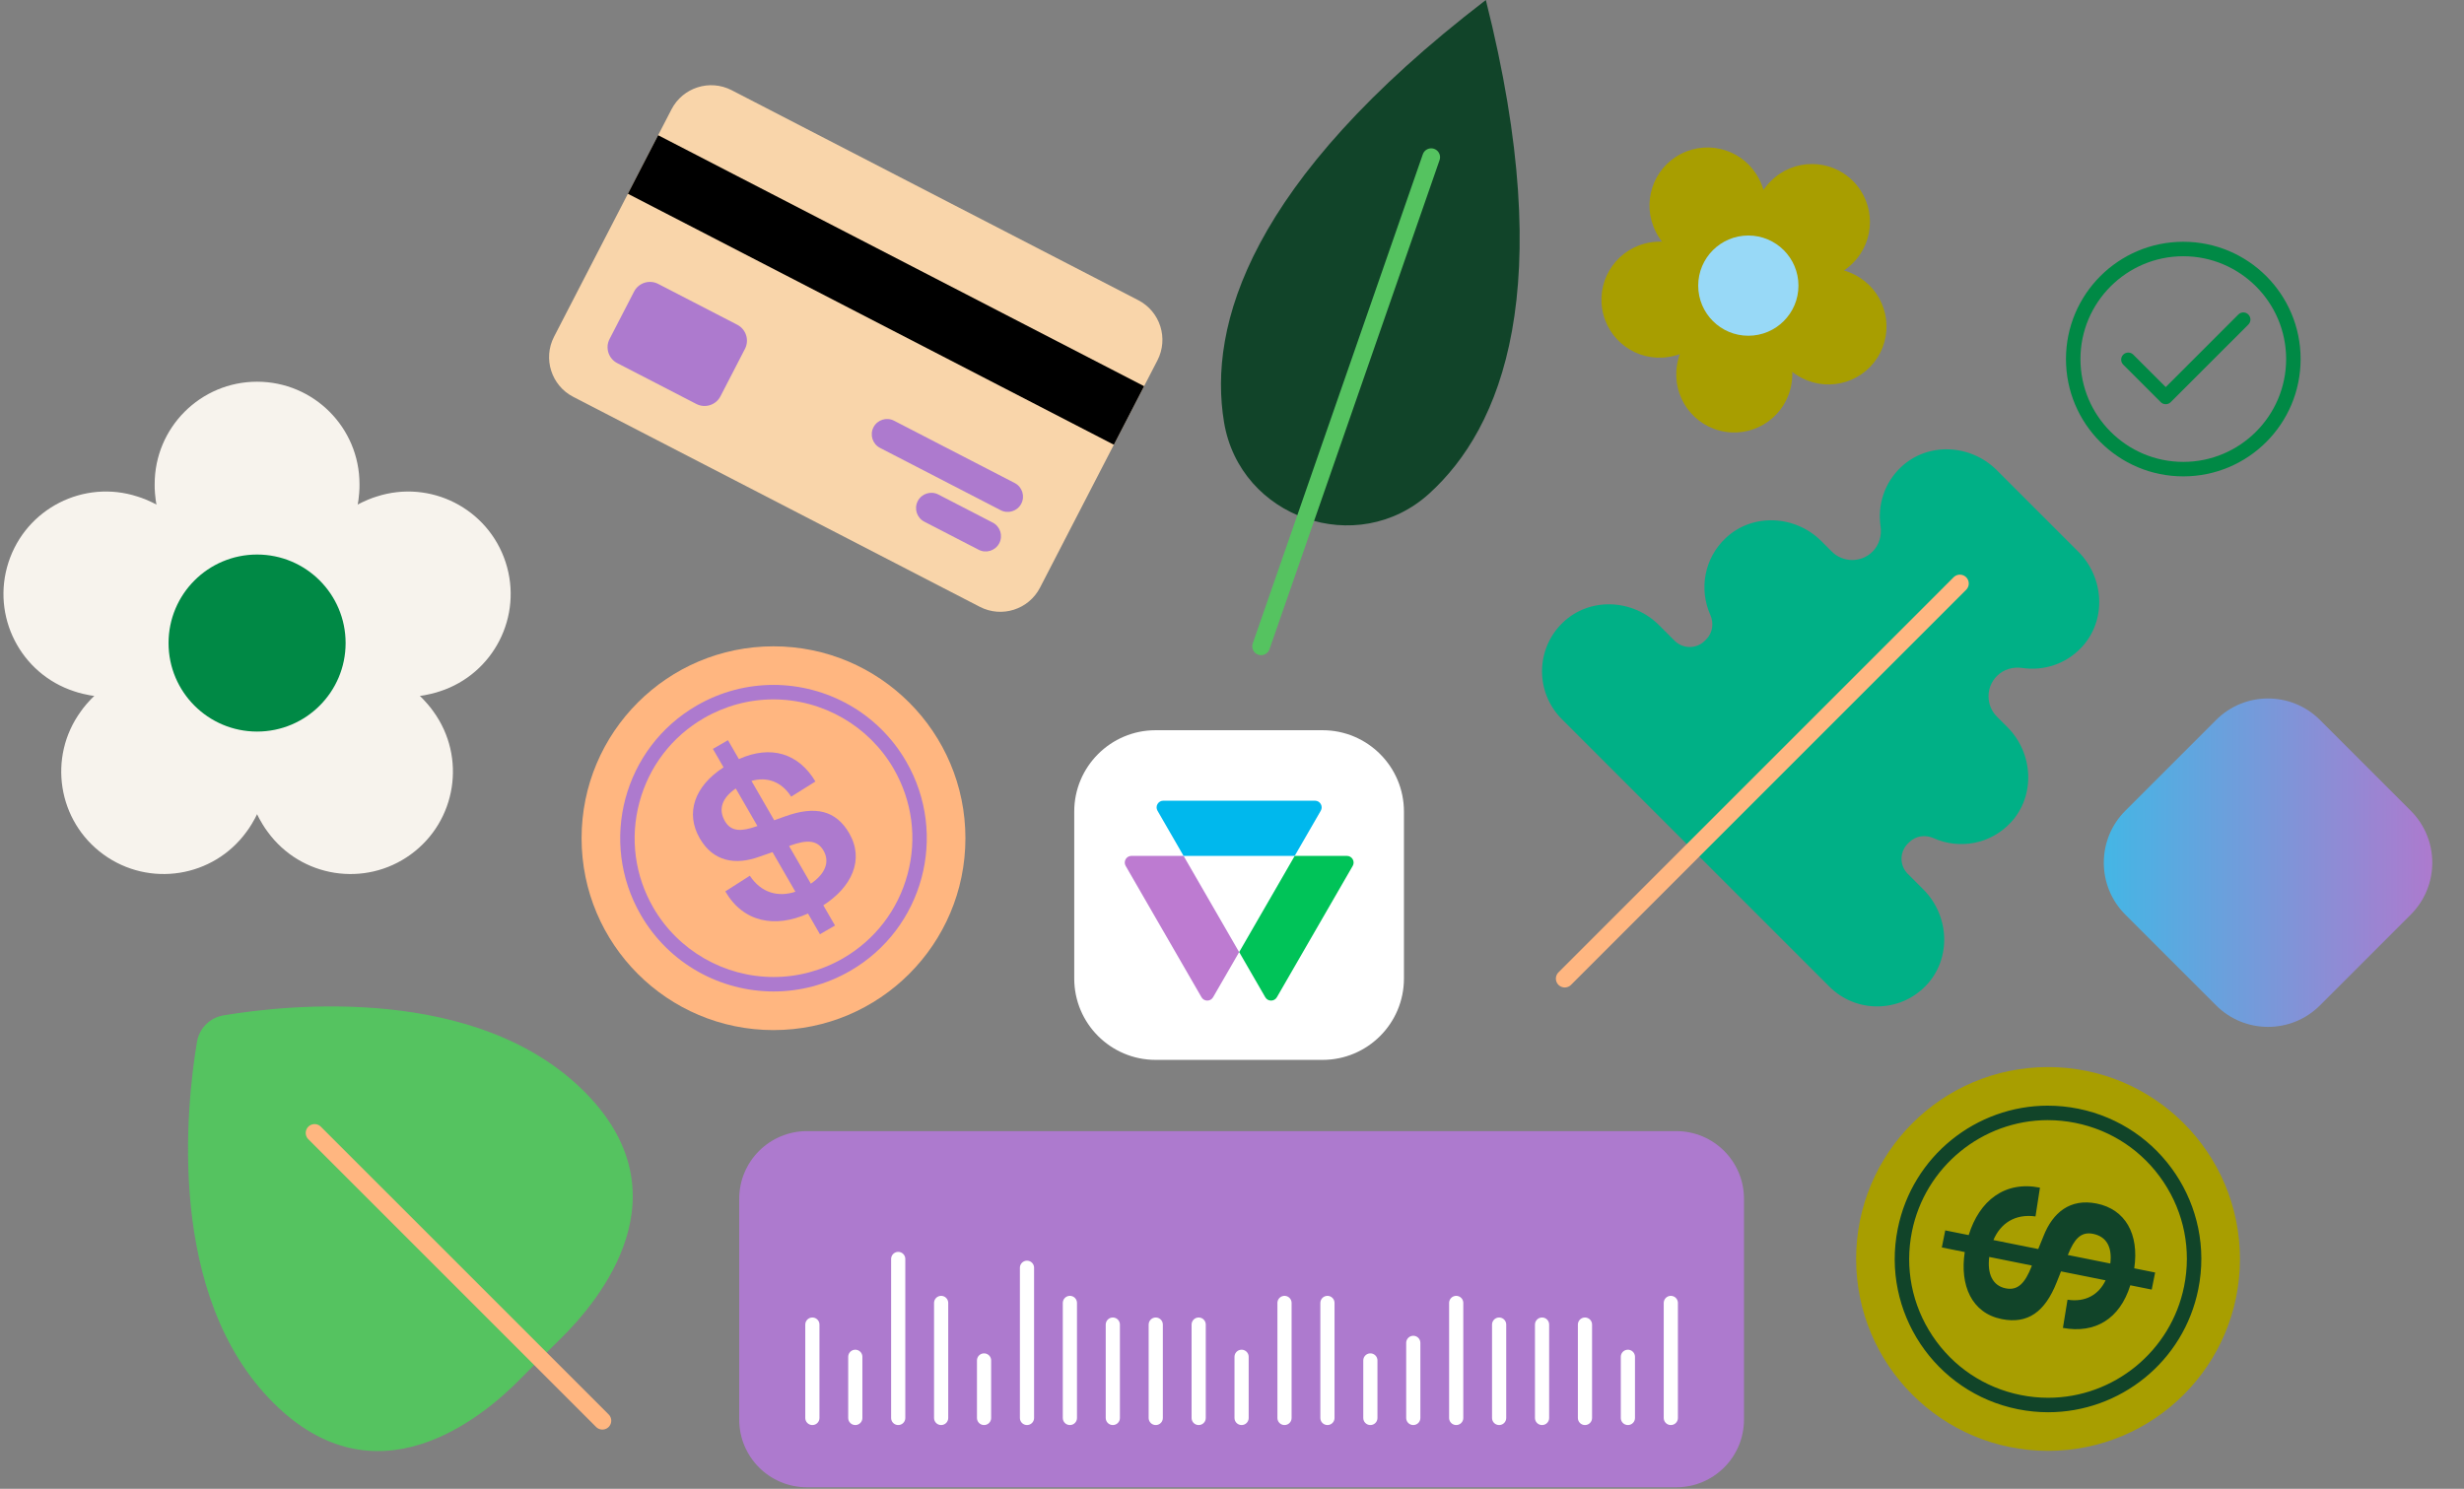 <svg width="695" height="420" viewBox="0 0 695 420" fill="none" xmlns="http://www.w3.org/2000/svg">
<rect x="0" y="0" width="695" height="420" fill="#808080" stroke="none"/>
<path d="M373.037 206H325.963C313.281 206 303 216.281 303 228.963V276.037C303 288.719 313.281 299 325.963 299H373.037C385.719 299 396 288.719 396 276.037V228.963C396 216.281 385.719 206 373.037 206Z" fill="white"/>
<path d="M349.513 268.594L337.184 247.237L333.843 241.451H319.141C317.688 241.451 316.78 243.023 317.506 244.282L328.202 262.806L338.898 281.331C339.624 282.59 341.44 282.59 342.166 281.331L349.527 268.583L349.523 268.577L349.514 268.593L349.513 268.594Z" fill="#BD7BD1"/>
<path d="M365.184 241.452H365.191L352.862 262.807L349.526 268.584L356.887 281.332C357.613 282.591 359.429 282.591 360.155 281.332L370.851 262.807L381.547 244.283C382.273 243.024 381.365 241.452 379.912 241.452H365.184Z" fill="#00C358"/>
<path d="M333.861 241.452H365.184L372.538 228.713C373.264 227.454 372.356 225.882 370.904 225.882H328.122C326.669 225.882 325.761 227.454 326.487 228.713L333.842 241.452H333.861Z" fill="#00B8ED"/>
<path d="M63.05 286.44C59.203 287.081 56.194 290.09 55.553 293.937C52.519 312.138 46.806 365.449 77.065 395.708C105.891 424.534 135.493 400.576 147.066 388.713C150.607 385.083 154.196 381.493 157.826 377.953C169.689 366.38 193.648 336.778 164.821 307.952C134.562 277.692 81.251 283.405 63.05 286.44Z" fill="#55C360"/>
<path d="M88.732 319.618L169.91 400.792" stroke="#FFB680" stroke-width="5" stroke-linecap="round" stroke-linejoin="round"/>
<path d="M218.175 290.596C248.071 290.596 272.307 266.36 272.307 236.464C272.307 206.568 248.071 182.332 218.175 182.332C188.279 182.332 164.043 206.568 164.043 236.464C164.043 266.36 188.279 290.596 218.175 290.596Z" fill="#FFB680"/>
<path d="M218.135 197.303C232.1 197.303 245.107 204.808 252.081 216.887C257.313 225.945 258.701 236.497 255.994 246.596C253.286 256.694 246.805 265.143 237.752 270.37C231.798 273.809 225.044 275.622 218.216 275.622C204.25 275.622 191.244 268.12 184.269 256.041C179.038 246.983 177.65 236.431 180.357 226.333C183.065 216.23 189.541 207.785 198.599 202.558C204.548 199.12 211.307 197.303 218.135 197.303ZM218.135 193.219C210.8 193.219 203.368 195.089 196.557 199.018C175.878 210.958 168.793 237.399 180.729 258.079C188.737 271.946 203.27 279.701 218.212 279.701C225.546 279.701 232.978 277.831 239.79 273.902C260.469 261.962 267.554 235.521 255.614 214.842C247.606 200.974 233.072 193.215 218.13 193.215L218.135 193.219Z" fill="#AD7ACE"/>
<path d="M211.501 247.049C214.784 252.006 219.583 253.129 224.348 251.565L217.9 240.396L214.233 241.666C207.454 244.141 201.186 243.108 197.376 236.505C193.272 229.399 195.837 221.824 204.085 216.471L201.08 211.268L205.331 208.814L208.41 214.143C217.488 210.084 225.255 212.542 229.996 220.464L223.16 224.748C220.44 220.481 216.316 219.052 211.963 220.301L218.374 231.404L221.461 230.298C230.008 227.223 235.803 228.615 239.543 235.088C243.868 242.577 240.193 250.283 232.226 255.387L235.525 261.1L231.274 263.554L227.905 257.715C218.635 261.884 209.639 260.222 204.584 251.467L211.509 247.045L211.501 247.049ZM213.355 233.115L213.645 233.034L207.528 222.437C203.649 225.099 202.53 228.285 204.469 231.649C206.266 234.757 209.272 234.545 213.355 233.12V233.115ZM222.588 238.702L228.705 249.299C232.646 246.599 234.186 243.259 232.283 239.96C230.523 236.913 227.533 236.864 222.841 238.555L222.588 238.702Z" fill="#AD7ACE"/>
<path d="M577.672 409.294C607.568 409.294 631.804 385.059 631.804 355.162C631.804 325.266 607.568 301.03 577.672 301.03C547.775 301.03 523.54 325.266 523.54 355.162C523.54 385.059 547.775 409.294 577.672 409.294Z" fill="#A89E00"/>
<path d="M577.626 316.001C580.211 316.001 582.821 316.262 585.377 316.777C595.631 318.835 604.468 324.764 610.262 333.466C616.057 342.172 618.115 352.614 616.053 362.868C612.394 381.093 596.268 394.32 577.712 394.32C575.127 394.32 572.518 394.063 569.962 393.548C559.708 391.49 550.871 385.561 545.076 376.854C539.282 368.148 537.223 357.706 539.282 347.453C542.94 329.227 559.067 315.997 577.622 315.997M577.622 311.913C557.445 311.913 539.4 326.112 535.28 346.648C530.579 370.059 545.746 392.846 569.157 397.55C572.028 398.126 574.895 398.403 577.712 398.403C597.889 398.403 615.935 384.209 620.059 363.673C624.759 340.261 609.593 317.471 586.182 312.771C583.311 312.195 580.444 311.917 577.626 311.917L577.622 311.913Z" fill="#114429"/>
<path d="M574.139 343.164C568.247 342.356 564.237 345.21 562.264 349.825L574.907 352.365L576.373 348.771C578.995 342.046 583.911 338.027 591.384 339.526C599.429 341.143 603.423 348.073 601.989 357.8L607.882 358.984L606.914 363.799L600.879 362.586C597.926 372.084 590.951 376.286 581.87 374.616L583.168 366.657C588.166 367.437 591.964 365.285 593.908 361.189L581.335 358.666L580.126 361.712C576.785 370.161 571.91 373.591 564.584 372.121C556.106 370.418 552.749 362.57 554.179 353.214L547.714 351.916L548.682 347.101L555.294 348.428C558.291 338.717 565.478 333.058 575.393 335.05L574.135 343.169L574.139 343.164ZM573.082 357.004L561.084 354.594C560.504 359.335 561.999 362.7 565.735 363.452C569.182 364.146 571.195 361.933 573.024 357.294L573.082 357.004ZM583.372 353.765L583.242 354.039L595.239 356.448C595.803 351.777 594.153 348.833 590.347 348.069C586.827 347.362 585.002 349.759 583.372 353.77V353.765Z" fill="#114429"/>
<path d="M679.982 228.714L654.381 203.113C646.288 195.02 633.166 195.02 625.073 203.113L599.472 228.714C591.379 236.807 591.379 249.929 599.472 258.023L625.073 283.623C633.166 291.717 646.288 291.717 654.381 283.623L679.982 258.023C688.076 249.929 688.076 236.807 679.982 228.714Z" fill="url(#paint0_linear_1703_1253)"/>
<path d="M101.4 136.571C101.4 120.617 88.468 107.684 72.513 107.684C56.559 107.684 43.626 120.617 43.626 136.571C43.622 136.678 42.499 162.992 72.513 181.409C102.585 162.951 101.4 136.571 101.4 136.571Z" fill="#F7F3ED"/>
<path d="M38.794 140.083C23.623 135.154 7.326 143.456 2.397 158.631C-2.532 173.806 5.77 190.099 20.945 195.028C21.047 195.065 45.724 204.261 72.512 181.409C64.251 147.107 38.794 140.083 38.794 140.083Z" fill="#F7F3ED"/>
<path d="M22.791 200.704C13.415 213.608 16.273 231.674 29.181 241.05C42.09 250.426 60.151 247.567 69.527 234.659C69.593 234.573 85.964 213.947 72.508 181.405C37.332 178.661 22.787 200.7 22.787 200.7L22.791 200.704Z" fill="#F7F3ED"/>
<path d="M75.497 234.664C84.873 247.568 102.939 250.43 115.847 241.054C128.755 231.679 131.614 213.613 122.238 200.709C122.177 200.619 107.623 178.678 72.516 181.418C59.036 214.025 75.501 234.672 75.501 234.672L75.497 234.664Z" fill="#F7F3ED"/>
<path d="M124.079 195.028C139.25 190.099 147.556 173.802 142.623 158.631C137.69 143.461 121.396 135.155 106.226 140.083C106.123 140.112 80.752 147.177 72.507 181.409C99.353 204.306 124.075 195.024 124.075 195.024L124.079 195.028Z" fill="#F7F3ED"/>
<path d="M72.512 206.381C86.303 206.381 97.483 195.201 97.483 181.409C97.483 167.618 86.303 156.438 72.512 156.438C58.721 156.438 47.541 167.618 47.541 181.409C47.541 195.201 58.721 206.381 72.512 206.381Z" fill="#008945"/>
<path d="M522.649 74.191C529.036 67.804 529.036 57.448 522.649 51.061C516.263 44.674 505.907 44.674 499.52 51.061C499.475 51.102 488.494 61.184 493.137 80.573C512.567 85.224 522.653 74.186 522.653 74.186L522.649 74.191Z" fill="#A89E00"/>
<path d="M496.184 50.534C492.084 42.486 482.235 39.288 474.186 43.388C466.137 47.488 462.94 57.338 467.039 65.386C467.064 65.444 473.263 79.001 493.134 80.577C503.559 63.537 496.184 50.534 496.184 50.534Z" fill="#A89E00"/>
<path d="M465.504 68.396C456.581 69.809 450.496 78.189 451.909 87.107C453.322 96.026 461.702 102.114 470.62 100.702C470.682 100.693 485.493 98.99 493.133 80.578C480.147 65.395 465.504 68.396 465.504 68.396Z" fill="#A89E00"/>
<path d="M473.009 103.094C471.596 112.017 477.685 120.392 486.603 121.805C495.522 123.218 503.901 117.129 505.314 108.211C505.326 108.15 508.283 93.538 493.133 80.581C474.683 88.238 473.009 103.094 473.009 103.094Z" fill="#A89E00"/>
<path d="M508.329 106.676C516.377 110.776 526.223 107.578 530.327 99.529C534.431 91.481 531.229 81.635 523.181 77.531C523.128 77.502 510.146 70.172 493.138 80.578C494.718 100.493 508.329 106.676 508.329 106.676Z" fill="#A89E00"/>
<path d="M493.137 94.715C500.945 94.715 507.275 88.385 507.275 80.577C507.275 72.769 500.945 66.44 493.137 66.44C485.33 66.44 479 72.769 479 80.577C479 88.385 485.33 94.715 493.137 94.715Z" fill="#98D9F7"/>
<path d="M472.814 319.1H227.602C217.054 319.1 208.503 327.651 208.503 338.199V400.474C208.503 411.022 217.054 419.573 227.602 419.573H472.814C483.362 419.573 491.913 411.022 491.913 400.474V338.199C491.913 327.651 483.362 319.1 472.814 319.1Z" fill="#AD7ACE"/>
<path d="M229.138 373.677V400.017" stroke="white" stroke-width="4" stroke-linecap="round" stroke-linejoin="round"/>
<path d="M241.246 382.763V400.016" stroke="white" stroke-width="4" stroke-linecap="round" stroke-linejoin="round"/>
<path d="M253.35 355.162V400.016" stroke="white" stroke-width="4" stroke-linecap="round" stroke-linejoin="round"/>
<path d="M265.458 367.568V400.016" stroke="white" stroke-width="4" stroke-linecap="round" stroke-linejoin="round"/>
<path d="M277.564 383.792V400.016" stroke="white" stroke-width="4" stroke-linecap="round" stroke-linejoin="round"/>
<path d="M289.674 357.645V400.016" stroke="white" stroke-width="4" stroke-linecap="round" stroke-linejoin="round"/>
<path d="M301.777 367.568V400.016" stroke="white" stroke-width="4" stroke-linecap="round" stroke-linejoin="round"/>
<path d="M313.884 373.677V400.017" stroke="white" stroke-width="4" stroke-linecap="round" stroke-linejoin="round"/>
<path d="M325.993 373.677V400.017" stroke="white" stroke-width="4" stroke-linecap="round" stroke-linejoin="round"/>
<path d="M338.101 373.677V400.017" stroke="white" stroke-width="4" stroke-linecap="round" stroke-linejoin="round"/>
<path d="M350.205 382.763V400.016" stroke="white" stroke-width="4" stroke-linecap="round" stroke-linejoin="round"/>
<path d="M362.311 367.568V400.016" stroke="white" stroke-width="4" stroke-linecap="round" stroke-linejoin="round"/>
<path d="M374.419 367.568V400.016" stroke="white" stroke-width="4" stroke-linecap="round" stroke-linejoin="round"/>
<path d="M386.527 383.792V400.016" stroke="white" stroke-width="4" stroke-linecap="round" stroke-linejoin="round"/>
<path d="M398.631 378.831V400.016" stroke="white" stroke-width="4" stroke-linecap="round" stroke-linejoin="round"/>
<path d="M410.739 367.568V400.016" stroke="white" stroke-width="4" stroke-linecap="round" stroke-linejoin="round"/>
<path d="M422.847 373.677V400.017" stroke="white" stroke-width="4" stroke-linecap="round" stroke-linejoin="round"/>
<path d="M434.956 373.677V400.017" stroke="white" stroke-width="4" stroke-linecap="round" stroke-linejoin="round"/>
<path d="M447.059 373.677V400.017" stroke="white" stroke-width="4" stroke-linecap="round" stroke-linejoin="round"/>
<path d="M459.166 382.763V400.016" stroke="white" stroke-width="4" stroke-linecap="round" stroke-linejoin="round"/>
<path d="M471.275 367.568V400.016" stroke="white" stroke-width="4" stroke-linecap="round" stroke-linejoin="round"/>
<path d="M542.516 250.929L538.106 246.518C535.758 244.17 535.758 240.36 538.106 238.008L538.51 237.604C540.332 235.783 543.072 235.407 545.42 236.461C552.623 239.683 561.407 238.217 567.153 232.042C574.217 224.451 573.535 212.457 566.205 205.123L563.265 202.183C560.092 199.01 560.092 193.865 563.265 190.692C565.144 188.813 567.814 188.054 570.444 188.442C576.382 189.316 582.646 187.392 587.105 182.651C594.243 175.068 593.586 163.009 586.223 155.642L563.228 132.648C555.866 125.285 543.807 124.627 536.219 131.765C531.478 136.225 529.555 142.489 530.429 148.427C530.817 151.056 530.061 153.723 528.179 155.606C525.006 158.778 519.861 158.778 516.688 155.606L513.747 152.665C506.413 145.331 494.42 144.653 486.828 151.718C480.654 157.464 479.192 166.247 482.41 173.451C483.459 175.803 483.088 178.539 481.267 180.36L480.862 180.764C478.514 183.113 474.704 183.113 472.352 180.764L467.942 176.354C460.518 168.93 448.345 168.371 440.786 175.656C433.088 183.08 433.003 195.339 440.533 202.869L515.997 278.334C523.528 285.864 535.787 285.778 543.211 278.081C550.496 270.522 549.936 258.349 542.512 250.925L542.516 250.929Z" fill="#00B086"/>
<path d="M552.811 164.614L441.354 276.072" stroke="#FFB680" stroke-width="5" stroke-linecap="round" stroke-linejoin="round"/>
<path d="M321.057 84.683L206.374 25.447C200.192 22.254 192.592 24.677 189.399 30.858L156.28 94.98C153.087 101.161 155.51 108.761 161.692 111.954L276.375 171.19C282.557 174.382 290.156 171.96 293.349 165.778L326.469 101.657C329.662 95.475 327.239 87.876 321.057 84.683Z" fill="#F9D5AA"/>
<path d="M185.635 38.147L177.104 54.662L314.173 125.46L322.704 108.945L185.635 38.147Z" fill="black"/>
<path d="M280.007 147.426L264.675 139.506C262.559 138.413 259.957 139.242 258.864 141.358L258.862 141.362C257.769 143.478 258.599 146.079 260.715 147.172L276.048 155.092C278.164 156.185 280.765 155.356 281.858 153.24L281.86 153.236C282.953 151.12 282.123 148.519 280.007 147.426Z" fill="#AD7ACE"/>
<path d="M286.218 136.268L252.182 118.688C250.066 117.595 247.465 118.424 246.372 120.54L246.37 120.544C245.277 122.66 246.106 125.261 248.222 126.354L282.258 143.934C284.374 145.027 286.976 144.198 288.069 142.082L288.07 142.078C289.163 139.962 288.334 137.361 286.218 136.268Z" fill="#AD7ACE"/>
<path d="M207.958 91.616L185.645 80.091C183.168 78.811 180.123 79.782 178.844 82.259L171.933 95.64C170.653 98.116 171.624 101.161 174.101 102.44L196.414 113.966C198.891 115.245 201.936 114.274 203.215 111.797L210.126 98.417C211.405 95.94 210.435 92.895 207.958 91.616Z" fill="#AD7ACE"/>
<path d="M419.098 0C352.193 51.351 340.767 91.926 345.247 119.069C349.726 146.213 382.889 157.651 403.168 139.206C423.447 120.76 439.725 81.782 419.098 0.004V0Z" fill="#114429"/>
<path d="M403.683 44.348L355.717 182.328" stroke="#55C360" stroke-width="5" stroke-linecap="round" stroke-linejoin="round"/>
<path d="M600.301 101.461L610.869 112.029L632.761 90.141" stroke="#008945" stroke-width="4" stroke-linecap="round" stroke-linejoin="round"/>
<path d="M615.826 72.288C631.822 72.288 644.832 85.302 644.832 101.293C644.832 117.285 631.818 130.303 615.826 130.303C599.835 130.303 586.817 117.289 586.817 101.293C586.817 85.298 599.831 72.288 615.826 72.288ZM615.826 68.204C597.552 68.204 582.733 83.019 582.733 101.293C582.733 119.568 597.548 134.387 615.826 134.387C634.104 134.387 648.916 119.572 648.916 101.293C648.916 83.015 634.1 68.204 615.826 68.204Z" fill="#008945"/>
<defs>
<linearGradient id="paint0_linear_1703_1253" x1="593.398" y1="243.367" x2="686.051" y2="243.367" gradientUnits="userSpaceOnUse">
<stop stop-color="#44B6E5"/>
<stop offset="1" stop-color="#AD7ACE"/>
</linearGradient>
</defs>
</svg>
